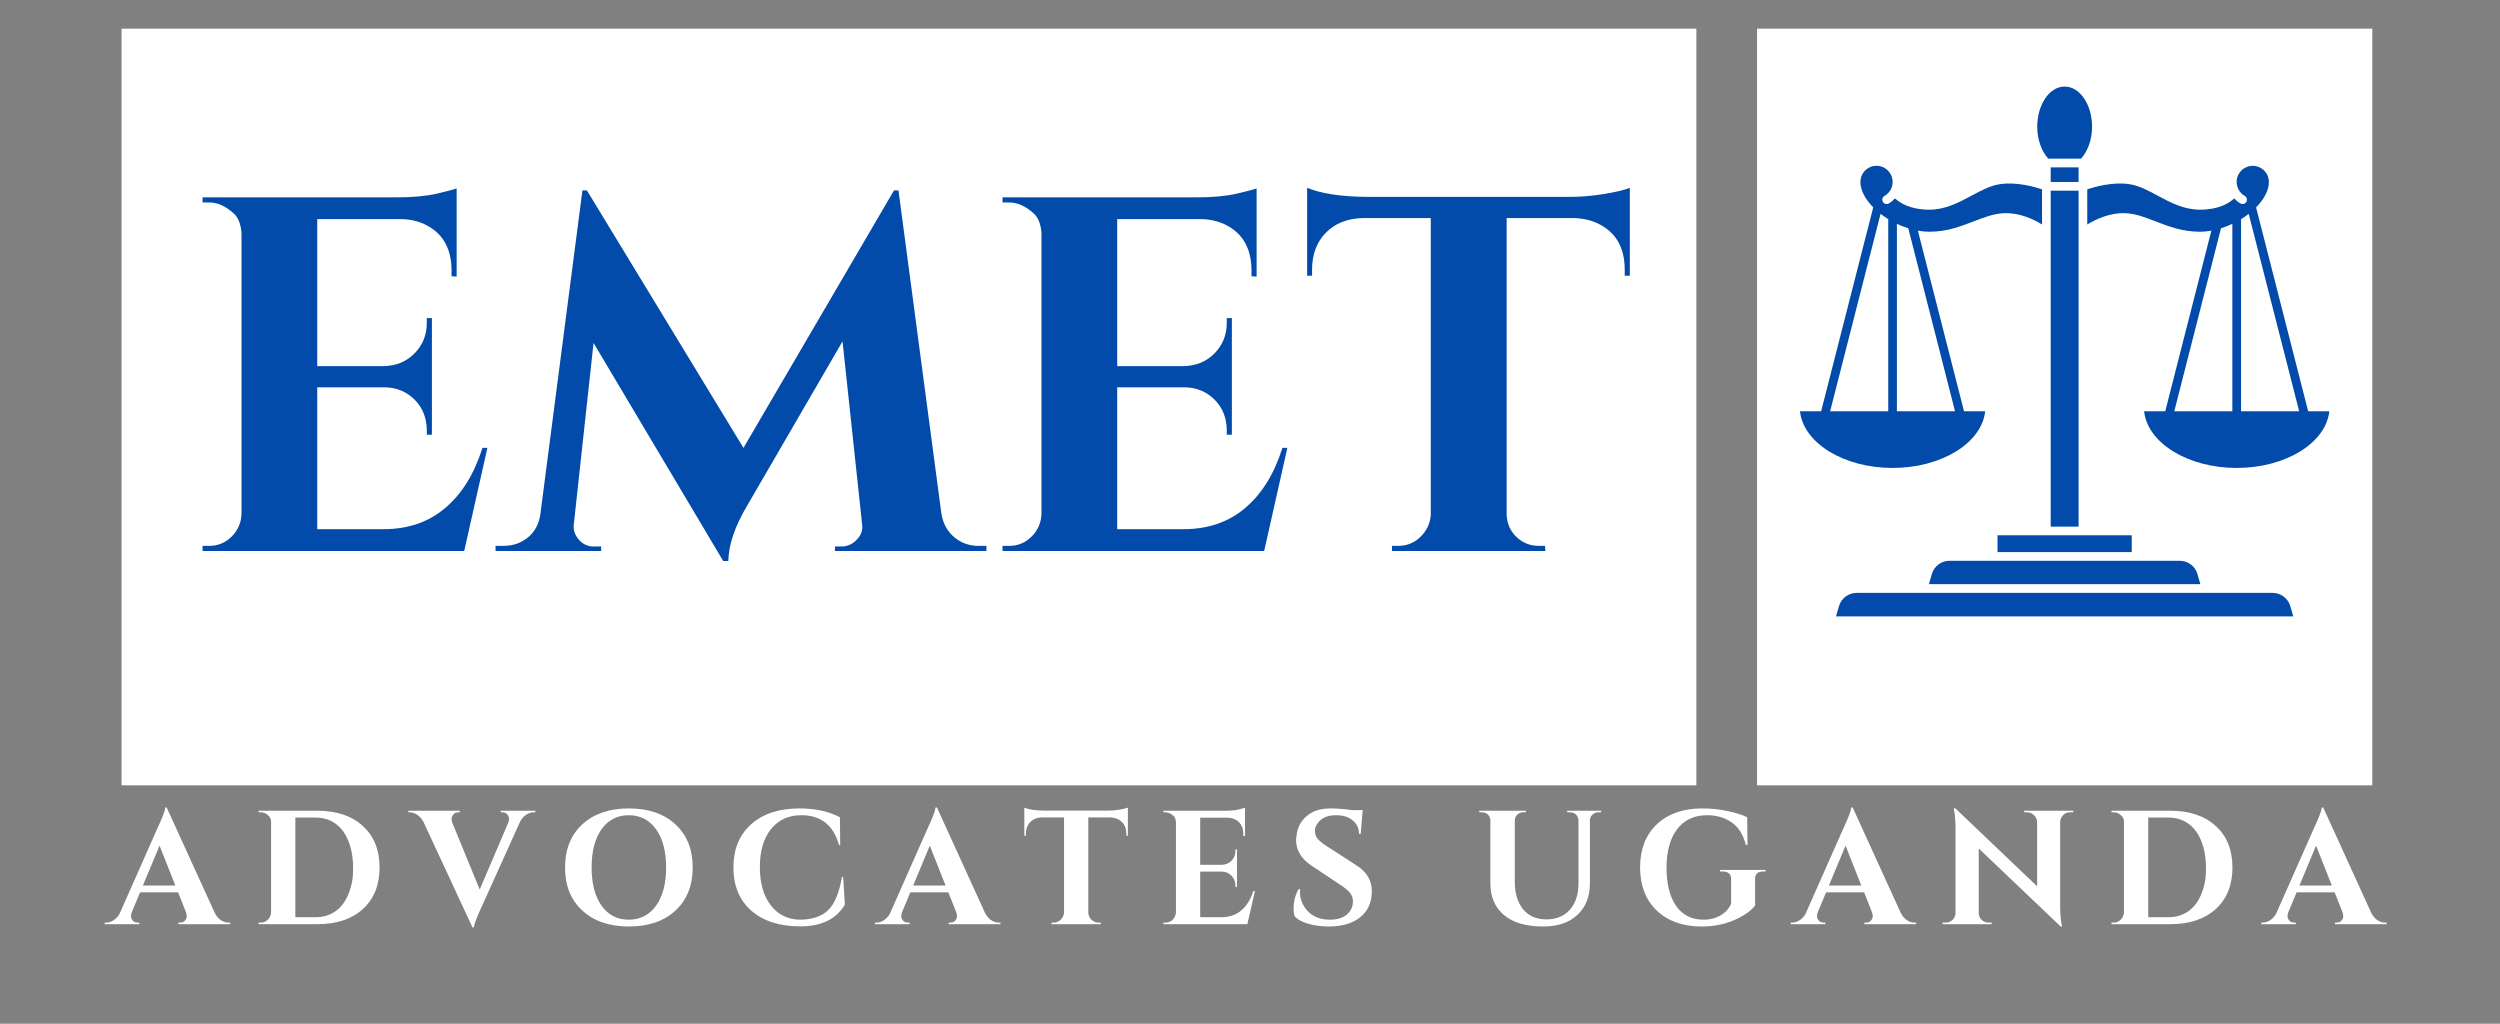 <?xml version="1.0" encoding="UTF-8"?>
<svg xmlns="http://www.w3.org/2000/svg" xmlns:xlink="http://www.w3.org/1999/xlink" width="337" zoomAndPan="magnify" viewBox="0 0 252.75 103.5" height="138" preserveAspectRatio="xMidYMid meet" version="1.0">
  <rect x="0" y="0" width="252.75" height="103.5" fill="#808080" stroke="none"/>
  <defs>
    <g></g>
    <clipPath id="5324525f7a">
      <path d="M 12.289 2.898 L 171.504 2.898 L 171.504 79.398 L 12.289 79.398 Z M 12.289 2.898 " clip-rule="nonzero"></path>
    </clipPath>
    <clipPath id="1aa5a76e51">
      <path d="M 177.637 2.898 L 239.84 2.898 L 239.84 79.398 L 177.637 79.398 Z M 177.637 2.898 " clip-rule="nonzero"></path>
    </clipPath>
    <clipPath id="60177d5ab2">
      <path d="M 185 59 L 232 59 L 232 62.492 L 185 62.492 Z M 185 59 " clip-rule="nonzero"></path>
    </clipPath>
    <clipPath id="7902f43f6f">
      <path d="M 205 8.75 L 212 8.75 L 212 17 L 205 17 Z M 205 8.75 " clip-rule="nonzero"></path>
    </clipPath>
    <clipPath id="24554afe0e">
      <path d="M 181.953 16 L 207 16 L 207 48 L 181.953 48 Z M 181.953 16 " clip-rule="nonzero"></path>
    </clipPath>
    <clipPath id="10560e3f12">
      <path d="M 211 16 L 235.695 16 L 235.695 48 L 211 48 Z M 211 16 " clip-rule="nonzero"></path>
    </clipPath>
  </defs>
  <g clip-path="url(#5324525f7a)">
    <path fill="#ffffff" d="M 12.289 2.898 L 171.57 2.898 L 171.57 79.398 L 12.289 79.398 Z M 12.289 2.898 " fill-opacity="1" fill-rule="nonzero"></path>
  </g>
  <g clip-path="url(#1aa5a76e51)">
    <path fill="#ffffff" d="M 177.637 2.898 L 239.84 2.898 L 239.84 79.441 L 177.637 79.441 Z M 177.637 2.898 " fill-opacity="1" fill-rule="nonzero"></path>
  </g>
  <g clip-path="url(#60177d5ab2)">
    <path fill="#024baa" d="M 229.754 59.938 L 187.715 59.938 C 186.887 59.938 186.148 60.492 185.918 61.289 L 185.621 62.316 L 231.852 62.316 L 231.555 61.289 C 231.324 60.492 230.582 59.938 229.754 59.938 Z M 229.754 59.938 " fill-opacity="1" fill-rule="nonzero"></path>
  </g>
  <path fill="#024baa" d="M 207.324 16.922 L 210.145 16.922 L 210.145 18.398 L 207.324 18.398 Z M 207.324 16.922 " fill-opacity="1" fill-rule="nonzero"></path>
  <g clip-path="url(#7902f43f6f)">
    <path fill="#024baa" d="M 210.391 16.043 C 211.09 15.273 211.508 14.082 211.508 12.809 C 211.508 10.57 210.266 8.75 208.734 8.75 C 207.207 8.75 205.965 10.57 205.965 12.809 C 205.965 14.082 206.383 15.273 207.082 16.043 Z M 210.391 16.043 " fill-opacity="1" fill-rule="nonzero"></path>
  </g>
  <path fill="#024baa" d="M 207.324 19.277 L 210.145 19.277 L 210.145 53.242 L 207.324 53.242 Z M 207.324 19.277 " fill-opacity="1" fill-rule="nonzero"></path>
  <path fill="#024baa" d="M 197.086 56.695 C 196.27 56.695 195.543 57.242 195.316 58.023 L 195.012 59.059 L 222.457 59.059 L 222.156 58.023 C 221.93 57.242 221.199 56.695 220.387 56.695 Z M 197.086 56.695 " fill-opacity="1" fill-rule="nonzero"></path>
  <path fill="#024baa" d="M 206.887 54.117 L 201.949 54.117 L 201.949 55.816 L 215.52 55.816 L 215.52 54.117 Z M 206.887 54.117 " fill-opacity="1" fill-rule="nonzero"></path>
  <g clip-path="url(#24554afe0e)">
    <path fill="#024baa" d="M 200.703 41.578 L 198.562 41.578 L 193.898 23.32 C 194.285 23.387 194.668 23.43 195.047 23.43 C 196.832 23.43 198.203 22.895 199.531 22.383 C 200.59 21.973 201.586 21.586 202.648 21.551 C 204.211 21.5 205.633 22.191 206.449 22.695 L 206.449 19.141 C 205.797 18.918 203.836 18.336 202.086 18.637 C 201.172 18.793 200.285 19.266 199.348 19.77 C 198.039 20.473 196.688 21.199 195.047 21.199 C 193.152 21.199 192.102 20.535 191.586 20.055 C 191.406 20.254 191.199 20.434 190.961 20.57 C 190.75 20.691 190.48 20.617 190.359 20.406 C 190.242 20.195 190.312 19.93 190.523 19.809 C 191.031 19.516 191.344 18.973 191.344 18.391 C 191.344 17.492 190.613 16.762 189.715 16.762 C 188.816 16.762 188.086 17.492 188.086 18.391 C 188.086 19.254 188.59 20.16 189.383 20.965 L 184.117 41.578 L 181.977 41.578 C 182.32 44.777 186.387 47.309 191.34 47.309 C 196.293 47.309 200.359 44.777 200.703 41.578 Z M 197.652 41.578 L 191.777 41.578 L 191.777 22.629 C 192.152 22.809 192.535 22.957 192.926 23.078 Z M 190.902 22.16 L 190.902 41.578 L 185.027 41.578 L 190.125 21.621 C 190.371 21.809 190.629 21.992 190.902 22.16 Z M 190.902 22.16 " fill-opacity="1" fill-rule="nonzero"></path>
  </g>
  <g clip-path="url(#10560e3f12)">
    <path fill="#024baa" d="M 233.355 41.578 L 228.09 20.965 C 228.883 20.164 229.383 19.258 229.383 18.395 C 229.383 17.496 228.652 16.766 227.754 16.766 C 226.855 16.766 226.125 17.496 226.125 18.395 C 226.125 18.977 226.441 19.52 226.945 19.809 C 227.156 19.93 227.23 20.195 227.109 20.406 C 226.988 20.617 226.719 20.691 226.512 20.57 C 226.27 20.434 226.062 20.254 225.883 20.055 C 225.367 20.535 224.316 21.199 222.422 21.199 C 220.781 21.199 219.43 20.473 218.121 19.77 C 217.184 19.266 216.301 18.793 215.387 18.637 C 213.633 18.336 211.676 18.918 211.023 19.141 L 211.023 22.695 C 211.84 22.195 213.258 21.504 214.824 21.551 C 215.887 21.586 216.883 21.973 217.938 22.383 C 219.266 22.895 220.641 23.43 222.422 23.43 C 222.801 23.43 223.188 23.387 223.57 23.32 L 218.906 41.578 L 216.77 41.578 C 217.113 44.777 221.18 47.309 226.133 47.309 C 231.082 47.309 235.152 44.777 235.496 41.578 Z M 227.344 21.621 L 232.445 41.578 L 226.57 41.578 L 226.57 22.16 C 226.844 21.992 227.102 21.809 227.344 21.621 Z M 225.691 22.629 L 225.691 41.578 L 219.82 41.578 L 224.543 23.078 C 224.938 22.957 225.32 22.809 225.691 22.629 Z M 225.691 22.629 " fill-opacity="1" fill-rule="nonzero"></path>
  </g>
  <g fill="#024baa" fill-opacity="1">
    <g transform="translate(18.338, 55.703)">
      <g>
        <path d="M 2.812 -0.516 C 3.695 -0.516 4.453 -0.828 5.078 -1.453 C 5.711 -2.086 6.047 -2.848 6.078 -3.734 L 6.078 -32.172 C 6.004 -33.055 5.75 -33.703 5.312 -34.109 C 4.488 -34.859 3.656 -35.234 2.812 -35.234 L 2.141 -35.234 L 2.141 -35.75 L 21.703 -35.75 C 23.367 -35.75 24.742 -35.875 25.828 -36.125 C 26.922 -36.383 27.586 -36.562 27.828 -36.656 L 27.828 -27.734 L 27.312 -27.781 L 27.312 -28.344 C 27.312 -30.445 26.531 -31.941 24.969 -32.828 C 24.219 -33.273 23.332 -33.516 22.312 -33.547 L 13.734 -33.547 L 13.734 -18.688 L 20.469 -18.688 C 21.727 -18.719 22.766 -19.148 23.578 -19.984 C 24.398 -20.816 24.812 -21.848 24.812 -23.078 L 24.812 -23.547 L 25.328 -23.547 L 25.328 -11.75 L 24.812 -11.75 L 24.812 -12.156 C 24.812 -13.414 24.41 -14.453 23.609 -15.266 C 22.816 -16.086 21.805 -16.516 20.578 -16.547 L 13.734 -16.547 L 13.734 -2.203 L 20.422 -2.203 C 22.91 -2.203 24.992 -2.914 26.672 -4.344 C 28.359 -5.77 29.613 -7.797 30.438 -10.422 L 30.938 -10.422 L 28.594 0 L 2.141 0 L 2.141 -0.516 Z M 2.812 -0.516 "></path>
      </g>
    </g>
  </g>
  <g fill="#024baa" fill-opacity="1">
    <g transform="translate(50.555, 55.703)">
      <g>
        <path d="M 48.359 -0.516 L 49.172 -0.516 L 49.172 0 L 33.859 0 L 33.859 -0.453 L 34.625 -0.453 C 35.195 -0.492 35.688 -0.734 36.094 -1.172 C 36.508 -1.617 36.68 -2.113 36.609 -2.656 L 34.625 -21.188 L 25.016 -4.641 C 23.754 -2.535 23.109 -0.648 23.078 1.016 L 22.562 1.016 L 9.453 -21.031 L 7.453 -2.656 C 7.391 -2.113 7.562 -1.609 7.969 -1.141 C 8.375 -0.68 8.867 -0.453 9.453 -0.453 L 10.219 -0.453 L 10.219 0 L -0.453 0 L -0.453 -0.516 L 0.359 -0.516 C 1.305 -0.516 2.129 -0.801 2.828 -1.375 C 3.523 -1.957 3.941 -2.742 4.078 -3.734 L 8.328 -36.453 L 8.781 -36.453 L 24.609 -10.422 L 39.828 -36.453 L 40.281 -36.453 L 44.625 -3.734 C 44.801 -2.742 45.238 -1.957 45.938 -1.375 C 46.633 -0.801 47.441 -0.516 48.359 -0.516 Z M 48.359 -0.516 "></path>
      </g>
    </g>
  </g>
  <g fill="#024baa" fill-opacity="1">
    <g transform="translate(99.214, 55.703)">
      <g>
        <path d="M 2.812 -0.516 C 3.695 -0.516 4.453 -0.828 5.078 -1.453 C 5.711 -2.086 6.047 -2.848 6.078 -3.734 L 6.078 -32.172 C 6.004 -33.055 5.75 -33.703 5.312 -34.109 C 4.488 -34.859 3.656 -35.234 2.812 -35.234 L 2.141 -35.234 L 2.141 -35.75 L 21.703 -35.75 C 23.367 -35.75 24.742 -35.875 25.828 -36.125 C 26.922 -36.383 27.586 -36.562 27.828 -36.656 L 27.828 -27.734 L 27.312 -27.781 L 27.312 -28.344 C 27.312 -30.445 26.531 -31.941 24.969 -32.828 C 24.219 -33.273 23.332 -33.516 22.312 -33.547 L 13.734 -33.547 L 13.734 -18.688 L 20.469 -18.688 C 21.727 -18.719 22.766 -19.148 23.578 -19.984 C 24.398 -20.816 24.812 -21.848 24.812 -23.078 L 24.812 -23.547 L 25.328 -23.547 L 25.328 -11.75 L 24.812 -11.75 L 24.812 -12.156 C 24.812 -13.414 24.41 -14.453 23.609 -15.266 C 22.816 -16.086 21.805 -16.516 20.578 -16.547 L 13.734 -16.547 L 13.734 -2.203 L 20.422 -2.203 C 22.91 -2.203 24.992 -2.914 26.672 -4.344 C 28.359 -5.77 29.613 -7.797 30.438 -10.422 L 30.938 -10.422 L 28.594 0 L 2.141 0 L 2.141 -0.516 Z M 2.812 -0.516 "></path>
      </g>
    </g>
  </g>
  <g fill="#024baa" fill-opacity="1">
    <g transform="translate(131.431, 55.703)">
      <g>
        <path d="M 20.891 -33.656 L 20.891 -3.672 C 20.922 -2.785 21.25 -2.035 21.875 -1.422 C 22.508 -0.816 23.27 -0.516 24.156 -0.516 L 24.766 -0.516 L 24.812 0 L 9.297 0 L 9.297 -0.516 L 9.953 -0.516 C 10.805 -0.516 11.547 -0.816 12.172 -1.422 C 12.805 -2.035 13.156 -2.77 13.219 -3.625 L 13.219 -33.656 L 6.328 -33.656 C 4.766 -33.613 3.52 -33.113 2.594 -32.156 C 1.676 -31.207 1.219 -29.969 1.219 -28.438 L 1.219 -27.828 L 0.719 -27.828 L 0.719 -36.719 C 2.113 -36.133 4.117 -35.828 6.734 -35.797 L 27.312 -35.797 C 28.375 -35.797 29.523 -35.895 30.766 -36.094 C 32.004 -36.301 32.863 -36.508 33.344 -36.719 L 33.344 -27.828 L 32.828 -27.828 L 32.828 -28.438 C 32.828 -30.551 32.031 -32.051 30.438 -32.938 C 29.688 -33.375 28.785 -33.613 27.734 -33.656 Z M 20.891 -33.656 "></path>
      </g>
    </g>
  </g>
  <g fill="#ffffff" fill-opacity="1">
    <g transform="translate(11.023, 93.434)">
      <g>
        <path d="M 12.094 -0.156 L 12.25 -0.156 L 12.25 0 L 7.016 0 L 7.016 -0.156 L 7.156 -0.156 C 7.395 -0.156 7.57 -0.227 7.688 -0.375 C 7.801 -0.531 7.859 -0.672 7.859 -0.797 C 7.859 -0.93 7.832 -1.066 7.781 -1.203 L 6.984 -3.219 L 3.141 -3.219 L 2.297 -1.203 C 2.242 -1.055 2.219 -0.922 2.219 -0.797 C 2.219 -0.672 2.273 -0.531 2.391 -0.375 C 2.516 -0.227 2.695 -0.156 2.938 -0.156 L 3.062 -0.156 L 3.062 0 L -0.438 0 L -0.438 -0.156 L -0.297 -0.156 C -0.047 -0.156 0.203 -0.234 0.453 -0.391 C 0.703 -0.547 0.91 -0.773 1.078 -1.078 L 4.875 -9.656 C 5.383 -10.738 5.656 -11.453 5.688 -11.797 L 5.828 -11.797 L 10.703 -1.109 C 10.867 -0.797 11.078 -0.555 11.328 -0.391 C 11.578 -0.234 11.832 -0.156 12.094 -0.156 Z M 3.422 -3.906 L 6.703 -3.906 L 5.109 -7.938 Z M 3.422 -3.906 "></path>
      </g>
    </g>
  </g>
  <g fill="#ffffff" fill-opacity="1">
    <g transform="translate(25.453, 93.434)">
      <g>
        <path d="M 6.641 -11.469 C 8.578 -11.469 10.109 -10.953 11.234 -9.922 C 12.359 -8.898 12.922 -7.504 12.922 -5.734 C 12.922 -3.961 12.359 -2.562 11.234 -1.531 C 10.109 -0.508 8.578 0 6.641 0 L 0.688 0 L 0.688 -0.156 L 0.906 -0.156 C 1.188 -0.156 1.426 -0.254 1.625 -0.453 C 1.832 -0.66 1.941 -0.91 1.953 -1.203 L 1.953 -10.375 C 1.953 -10.633 1.844 -10.852 1.625 -11.031 C 1.414 -11.219 1.176 -11.312 0.906 -11.312 L 0.688 -11.312 L 0.688 -11.469 Z M 6.422 -0.703 C 7.211 -0.703 7.895 -0.906 8.469 -1.312 C 9.039 -1.719 9.477 -2.301 9.781 -3.062 C 10.094 -3.82 10.25 -4.648 10.25 -5.547 C 10.25 -6.441 10.156 -7.203 9.969 -7.828 C 9.789 -8.453 9.539 -8.984 9.219 -9.422 C 8.531 -10.328 7.598 -10.781 6.422 -10.781 L 4.406 -10.781 L 4.406 -0.703 Z M 6.422 -0.703 "></path>
      </g>
    </g>
  </g>
  <g fill="#ffffff" fill-opacity="1">
    <g transform="translate(41.719, 93.434)">
      <g>
        <path d="M 8.906 -11.469 L 12.406 -11.469 L 12.406 -11.312 L 12.266 -11.312 C 12.004 -11.312 11.75 -11.234 11.5 -11.078 C 11.25 -10.922 11.039 -10.691 10.875 -10.391 L 7 -1.812 C 6.5 -0.738 6.227 -0.023 6.188 0.328 L 6.047 0.328 L 1.078 -10.375 C 0.91 -10.676 0.703 -10.906 0.453 -11.062 C 0.203 -11.227 -0.051 -11.312 -0.312 -11.312 L -0.438 -11.312 L -0.438 -11.469 L 4.766 -11.469 L 4.766 -11.312 L 4.641 -11.312 C 4.398 -11.312 4.223 -11.234 4.109 -11.078 C 3.992 -10.93 3.938 -10.789 3.938 -10.656 C 3.938 -10.531 3.957 -10.406 4 -10.281 L 6.781 -3.5 L 9.672 -10.281 C 9.723 -10.414 9.75 -10.547 9.75 -10.672 C 9.75 -10.797 9.691 -10.93 9.578 -11.078 C 9.461 -11.234 9.285 -11.312 9.047 -11.312 L 8.906 -11.312 Z M 8.906 -11.469 "></path>
      </g>
    </g>
  </g>
  <g fill="#ffffff" fill-opacity="1">
    <g transform="translate(56.329, 93.434)">
      <g>
        <path d="M 2.547 -10.094 C 3.711 -11.164 5.281 -11.703 7.25 -11.703 C 9.227 -11.703 10.797 -11.164 11.953 -10.094 C 13.117 -9.02 13.703 -7.566 13.703 -5.734 C 13.703 -3.898 13.117 -2.445 11.953 -1.375 C 10.797 -0.301 9.227 0.234 7.25 0.234 C 5.281 0.234 3.711 -0.301 2.547 -1.375 C 1.379 -2.445 0.797 -3.898 0.797 -5.734 C 0.797 -7.566 1.379 -9.02 2.547 -10.094 Z M 4.484 -1.875 C 5.16 -0.926 6.078 -0.453 7.234 -0.453 C 8.398 -0.453 9.32 -0.926 10 -1.875 C 10.676 -2.82 11.016 -4.109 11.016 -5.734 C 11.016 -7.359 10.676 -8.645 10 -9.594 C 9.32 -10.539 8.398 -11.016 7.234 -11.016 C 6.078 -11.016 5.16 -10.539 4.484 -9.594 C 3.816 -8.645 3.484 -7.359 3.484 -5.734 C 3.484 -4.109 3.816 -2.82 4.484 -1.875 Z M 4.484 -1.875 "></path>
      </g>
    </g>
  </g>
  <g fill="#ffffff" fill-opacity="1">
    <g transform="translate(73.416, 93.434)">
      <g>
        <path d="M 7.5 0.219 C 5.395 0.219 3.738 -0.312 2.531 -1.375 C 1.332 -2.438 0.734 -3.891 0.734 -5.734 C 0.734 -7.578 1.328 -9.031 2.516 -10.094 C 3.711 -11.164 5.348 -11.703 7.422 -11.703 C 9.004 -11.703 10.363 -11.406 11.5 -10.812 L 11.531 -8 L 11.406 -8 C 10.852 -10.008 9.582 -11.016 7.594 -11.016 C 6.301 -11.016 5.281 -10.547 4.531 -9.609 C 3.781 -8.68 3.406 -7.406 3.406 -5.781 C 3.406 -4.164 3.766 -2.883 4.484 -1.938 C 5.203 -0.988 6.172 -0.492 7.391 -0.453 C 8.66 -0.453 9.629 -0.77 10.297 -1.406 C 10.973 -2.062 11.441 -3.188 11.703 -4.781 L 11.828 -4.781 L 12 -1.969 C 11.113 -0.5 9.613 0.227 7.5 0.219 Z M 7.5 0.219 "></path>
      </g>
    </g>
  </g>
  <g fill="#ffffff" fill-opacity="1">
    <g transform="translate(88.895, 93.434)">
      <g>
        <path d="M 12.094 -0.156 L 12.25 -0.156 L 12.25 0 L 7.016 0 L 7.016 -0.156 L 7.156 -0.156 C 7.395 -0.156 7.57 -0.227 7.688 -0.375 C 7.801 -0.531 7.859 -0.672 7.859 -0.797 C 7.859 -0.93 7.832 -1.066 7.781 -1.203 L 6.984 -3.219 L 3.141 -3.219 L 2.297 -1.203 C 2.242 -1.055 2.219 -0.922 2.219 -0.797 C 2.219 -0.672 2.273 -0.531 2.391 -0.375 C 2.516 -0.227 2.695 -0.156 2.938 -0.156 L 3.062 -0.156 L 3.062 0 L -0.438 0 L -0.438 -0.156 L -0.297 -0.156 C -0.047 -0.156 0.203 -0.234 0.453 -0.391 C 0.703 -0.547 0.91 -0.773 1.078 -1.078 L 4.875 -9.656 C 5.383 -10.738 5.656 -11.453 5.688 -11.797 L 5.828 -11.797 L 10.703 -1.109 C 10.867 -0.797 11.078 -0.555 11.328 -0.391 C 11.578 -0.234 11.832 -0.156 12.094 -0.156 Z M 3.422 -3.906 L 6.703 -3.906 L 5.109 -7.938 Z M 3.422 -3.906 "></path>
      </g>
    </g>
  </g>
  <g fill="#ffffff" fill-opacity="1">
    <g transform="translate(103.325, 93.434)">
      <g>
        <path d="M 6.703 -10.797 L 6.703 -1.188 C 6.711 -0.895 6.816 -0.648 7.016 -0.453 C 7.223 -0.254 7.469 -0.156 7.75 -0.156 L 7.953 -0.156 L 7.969 0 L 2.984 0 L 2.984 -0.156 L 3.203 -0.156 C 3.473 -0.156 3.707 -0.254 3.906 -0.453 C 4.113 -0.648 4.227 -0.883 4.25 -1.156 L 4.25 -10.797 L 2.031 -10.797 C 1.531 -10.785 1.129 -10.625 0.828 -10.312 C 0.535 -10.008 0.391 -9.613 0.391 -9.125 L 0.391 -8.938 L 0.234 -8.938 L 0.234 -11.781 C 0.68 -11.594 1.32 -11.492 2.156 -11.484 L 8.766 -11.484 C 9.109 -11.484 9.477 -11.516 9.875 -11.578 C 10.27 -11.648 10.547 -11.719 10.703 -11.781 L 10.703 -8.938 L 10.547 -8.938 L 10.547 -9.125 C 10.547 -9.801 10.285 -10.285 9.766 -10.578 C 9.523 -10.711 9.238 -10.785 8.906 -10.797 Z M 6.703 -10.797 "></path>
      </g>
    </g>
  </g>
  <g fill="#ffffff" fill-opacity="1">
    <g transform="translate(116.935, 93.434)">
      <g>
        <path d="M 0.906 -0.156 C 1.188 -0.156 1.426 -0.254 1.625 -0.453 C 1.832 -0.66 1.941 -0.91 1.953 -1.203 L 1.953 -10.328 C 1.93 -10.609 1.848 -10.816 1.703 -10.953 C 1.441 -11.191 1.176 -11.312 0.906 -11.312 L 0.688 -11.312 L 0.688 -11.469 L 6.969 -11.469 C 7.5 -11.469 7.938 -11.508 8.281 -11.594 C 8.633 -11.676 8.852 -11.734 8.938 -11.766 L 8.938 -8.906 L 8.766 -8.922 L 8.766 -9.094 C 8.766 -9.77 8.516 -10.254 8.016 -10.547 C 7.773 -10.68 7.488 -10.754 7.156 -10.766 L 4.406 -10.766 L 4.406 -6 L 6.578 -6 C 6.973 -6.008 7.301 -6.145 7.562 -6.406 C 7.832 -6.676 7.969 -7.008 7.969 -7.406 L 7.969 -7.562 L 8.125 -7.562 L 8.125 -3.766 L 7.969 -3.766 L 7.969 -3.906 C 7.969 -4.301 7.836 -4.629 7.578 -4.891 C 7.328 -5.16 7.004 -5.301 6.609 -5.312 L 4.406 -5.312 L 4.406 -0.703 L 6.562 -0.703 C 7.352 -0.703 8.02 -0.93 8.562 -1.391 C 9.102 -1.848 9.504 -2.5 9.766 -3.344 L 9.938 -3.344 L 9.172 0 L 0.688 0 L 0.688 -0.156 Z M 0.906 -0.156 "></path>
      </g>
    </g>
  </g>
  <g fill="#ffffff" fill-opacity="1">
    <g transform="translate(129.972, 93.434)">
      <g>
        <path d="M 0.812 -1.531 C 0.812 -2.312 0.984 -2.984 1.328 -3.547 L 1.469 -3.547 C 1.457 -3.453 1.453 -3.363 1.453 -3.281 C 1.453 -2.52 1.723 -1.859 2.266 -1.297 C 2.805 -0.734 3.547 -0.453 4.484 -0.453 C 5.223 -0.453 5.797 -0.629 6.203 -0.984 C 6.609 -1.336 6.812 -1.781 6.812 -2.312 C 6.812 -2.625 6.711 -2.906 6.516 -3.156 C 6.316 -3.414 5.977 -3.695 5.5 -4 L 2.656 -5.891 C 1.594 -6.598 1.062 -7.469 1.062 -8.5 C 1.062 -8.613 1.07 -8.723 1.094 -8.828 C 1.164 -9.691 1.504 -10.383 2.109 -10.906 C 2.711 -11.438 3.523 -11.703 4.547 -11.703 C 5.141 -11.703 5.879 -11.645 6.766 -11.531 L 7.797 -11.531 L 7.594 -9.125 L 7.422 -9.125 C 7.422 -9.695 7.207 -10.156 6.781 -10.5 C 6.363 -10.844 5.805 -11.016 5.109 -11.016 C 4.254 -11.016 3.641 -10.754 3.266 -10.234 C 3.066 -9.973 2.969 -9.719 2.969 -9.469 C 2.969 -9.219 3.016 -9.004 3.109 -8.828 C 3.266 -8.547 3.598 -8.242 4.109 -7.922 L 7.25 -5.891 C 8.227 -5.242 8.719 -4.398 8.719 -3.359 C 8.719 -2.203 8.32 -1.312 7.531 -0.688 C 6.738 -0.07 5.688 0.234 4.375 0.234 C 3.633 0.234 2.945 0.145 2.312 -0.031 C 1.688 -0.219 1.227 -0.461 0.938 -0.766 C 0.852 -0.973 0.812 -1.227 0.812 -1.531 Z M 0.812 -1.531 "></path>
      </g>
    </g>
  </g>
  <g fill="#ffffff" fill-opacity="1">
    <g transform="translate(142.139, 93.434)">
      <g></g>
    </g>
  </g>
  <g fill="#ffffff" fill-opacity="1">
    <g transform="translate(148.928, 93.434)">
      <g>
        <path d="M 12.953 -11.312 L 12.672 -11.312 C 12.441 -11.312 12.242 -11.234 12.078 -11.078 C 11.91 -10.93 11.82 -10.754 11.812 -10.547 L 11.812 -4.141 C 11.812 -2.797 11.391 -1.727 10.547 -0.938 C 9.711 -0.156 8.562 0.234 7.094 0.234 C 5.363 0.234 4.039 -0.148 3.125 -0.922 C 2.207 -1.691 1.75 -2.758 1.75 -4.125 L 1.75 -10.484 C 1.738 -10.816 1.594 -11.062 1.312 -11.219 C 1.176 -11.281 1.035 -11.312 0.891 -11.312 L 0.625 -11.312 L 0.625 -11.469 L 5.344 -11.469 L 5.344 -11.312 L 5.078 -11.312 C 4.836 -11.312 4.633 -11.234 4.469 -11.078 C 4.312 -10.93 4.227 -10.742 4.219 -10.516 L 4.219 -4.266 C 4.219 -3.109 4.5 -2.188 5.062 -1.5 C 5.633 -0.82 6.414 -0.484 7.406 -0.484 C 8.406 -0.484 9.191 -0.801 9.766 -1.438 C 10.348 -2.082 10.645 -2.953 10.656 -4.047 L 10.656 -10.516 C 10.633 -10.836 10.488 -11.07 10.219 -11.219 C 10.082 -11.281 9.938 -11.312 9.781 -11.312 L 9.516 -11.312 L 9.516 -11.469 L 12.953 -11.469 Z M 12.953 -11.312 "></path>
      </g>
    </g>
  </g>
  <g fill="#ffffff" fill-opacity="1">
    <g transform="translate(165.079, 93.434)">
      <g>
        <path d="M 6.938 0.234 C 5.062 0.234 3.555 -0.301 2.422 -1.375 C 1.297 -2.457 0.734 -3.91 0.734 -5.734 C 0.734 -7.566 1.297 -9.02 2.422 -10.094 C 3.555 -11.164 5.094 -11.703 7.031 -11.703 C 7.906 -11.703 8.75 -11.613 9.562 -11.438 C 10.383 -11.27 11.051 -11.062 11.562 -10.812 L 11.594 -8 L 11.438 -8 C 11.156 -9.062 10.672 -9.828 9.984 -10.297 C 9.297 -10.773 8.473 -11.016 7.516 -11.016 C 6.203 -11.016 5.188 -10.539 4.469 -9.594 C 3.758 -8.645 3.406 -7.348 3.406 -5.703 C 3.406 -4.066 3.727 -2.781 4.375 -1.844 C 5.031 -0.914 5.953 -0.453 7.141 -0.453 C 8.004 -0.453 8.727 -0.703 9.312 -1.203 C 9.594 -1.453 9.801 -1.742 9.938 -2.078 L 9.938 -4.594 C 9.938 -4.832 9.859 -5.016 9.703 -5.141 C 9.555 -5.266 9.348 -5.328 9.078 -5.328 L 8.812 -5.328 L 8.812 -5.484 L 13.422 -5.484 L 13.422 -5.328 L 13.172 -5.328 C 12.91 -5.328 12.707 -5.266 12.562 -5.141 C 12.426 -5.016 12.359 -4.832 12.359 -4.594 L 12.359 -1.891 C 11.93 -1.328 11.223 -0.832 10.234 -0.406 C 9.254 0.02 8.156 0.234 6.938 0.234 Z M 6.938 0.234 "></path>
      </g>
    </g>
  </g>
  <g fill="#ffffff" fill-opacity="1">
    <g transform="translate(181.477, 93.434)">
      <g>
        <path d="M 12.094 -0.156 L 12.25 -0.156 L 12.25 0 L 7.016 0 L 7.016 -0.156 L 7.156 -0.156 C 7.395 -0.156 7.57 -0.227 7.688 -0.375 C 7.801 -0.531 7.859 -0.672 7.859 -0.797 C 7.859 -0.93 7.832 -1.066 7.781 -1.203 L 6.984 -3.219 L 3.141 -3.219 L 2.297 -1.203 C 2.242 -1.055 2.219 -0.922 2.219 -0.797 C 2.219 -0.672 2.273 -0.531 2.391 -0.375 C 2.516 -0.227 2.695 -0.156 2.938 -0.156 L 3.062 -0.156 L 3.062 0 L -0.438 0 L -0.438 -0.156 L -0.297 -0.156 C -0.047 -0.156 0.203 -0.234 0.453 -0.391 C 0.703 -0.547 0.91 -0.773 1.078 -1.078 L 4.875 -9.656 C 5.383 -10.738 5.656 -11.453 5.688 -11.797 L 5.828 -11.797 L 10.703 -1.109 C 10.867 -0.797 11.078 -0.555 11.328 -0.391 C 11.578 -0.234 11.832 -0.156 12.094 -0.156 Z M 3.422 -3.906 L 6.703 -3.906 L 5.109 -7.938 Z M 3.422 -3.906 "></path>
      </g>
    </g>
  </g>
  <g fill="#ffffff" fill-opacity="1">
    <g transform="translate(195.907, 93.434)">
      <g>
        <path d="M 13.391 -11.312 C 13.004 -11.312 12.711 -11.145 12.516 -10.812 C 12.43 -10.676 12.383 -10.516 12.375 -10.328 L 12.375 -1.875 C 12.375 -1.133 12.422 -0.516 12.516 -0.016 L 12.578 0.234 L 12.422 0.234 L 4.141 -7.656 L 4.141 -1.141 C 4.141 -0.867 4.238 -0.633 4.438 -0.438 C 4.633 -0.25 4.867 -0.156 5.141 -0.156 L 5.453 -0.156 L 5.453 0 L 0.484 0 L 0.484 -0.156 L 0.781 -0.156 C 1.07 -0.156 1.312 -0.25 1.5 -0.438 C 1.695 -0.633 1.797 -0.875 1.797 -1.156 L 1.797 -9.672 C 1.797 -10.391 1.75 -10.988 1.656 -11.469 L 1.625 -11.719 L 1.766 -11.719 L 10.047 -3.828 L 10.047 -10.312 C 10.035 -10.594 9.93 -10.828 9.734 -11.016 C 9.535 -11.211 9.301 -11.312 9.031 -11.312 L 8.734 -11.312 L 8.734 -11.469 L 13.703 -11.469 L 13.703 -11.312 Z M 13.391 -11.312 "></path>
      </g>
    </g>
  </g>
  <g fill="#ffffff" fill-opacity="1">
    <g transform="translate(212.78, 93.434)">
      <g>
        <path d="M 6.641 -11.469 C 8.578 -11.469 10.109 -10.953 11.234 -9.922 C 12.359 -8.898 12.922 -7.504 12.922 -5.734 C 12.922 -3.961 12.359 -2.562 11.234 -1.531 C 10.109 -0.508 8.578 0 6.641 0 L 0.688 0 L 0.688 -0.156 L 0.906 -0.156 C 1.188 -0.156 1.426 -0.254 1.625 -0.453 C 1.832 -0.66 1.941 -0.91 1.953 -1.203 L 1.953 -10.375 C 1.953 -10.633 1.844 -10.852 1.625 -11.031 C 1.414 -11.219 1.176 -11.312 0.906 -11.312 L 0.688 -11.312 L 0.688 -11.469 Z M 6.422 -0.703 C 7.211 -0.703 7.895 -0.906 8.469 -1.312 C 9.039 -1.719 9.477 -2.301 9.781 -3.062 C 10.094 -3.82 10.25 -4.648 10.25 -5.547 C 10.25 -6.441 10.156 -7.203 9.969 -7.828 C 9.789 -8.453 9.539 -8.984 9.219 -9.422 C 8.531 -10.328 7.598 -10.781 6.422 -10.781 L 4.406 -10.781 L 4.406 -0.703 Z M 6.422 -0.703 "></path>
      </g>
    </g>
  </g>
  <g fill="#ffffff" fill-opacity="1">
    <g transform="translate(229.047, 93.434)">
      <g>
        <path d="M 12.094 -0.156 L 12.25 -0.156 L 12.25 0 L 7.016 0 L 7.016 -0.156 L 7.156 -0.156 C 7.395 -0.156 7.57 -0.227 7.688 -0.375 C 7.801 -0.531 7.859 -0.672 7.859 -0.797 C 7.859 -0.93 7.832 -1.066 7.781 -1.203 L 6.984 -3.219 L 3.141 -3.219 L 2.297 -1.203 C 2.242 -1.055 2.219 -0.922 2.219 -0.797 C 2.219 -0.672 2.273 -0.531 2.391 -0.375 C 2.516 -0.227 2.695 -0.156 2.938 -0.156 L 3.062 -0.156 L 3.062 0 L -0.438 0 L -0.438 -0.156 L -0.297 -0.156 C -0.047 -0.156 0.203 -0.234 0.453 -0.391 C 0.703 -0.547 0.91 -0.773 1.078 -1.078 L 4.875 -9.656 C 5.383 -10.738 5.656 -11.453 5.688 -11.797 L 5.828 -11.797 L 10.703 -1.109 C 10.867 -0.797 11.078 -0.555 11.328 -0.391 C 11.578 -0.234 11.832 -0.156 12.094 -0.156 Z M 3.422 -3.906 L 6.703 -3.906 L 5.109 -7.938 Z M 3.422 -3.906 "></path>
      </g>
    </g>
  </g>
</svg>
